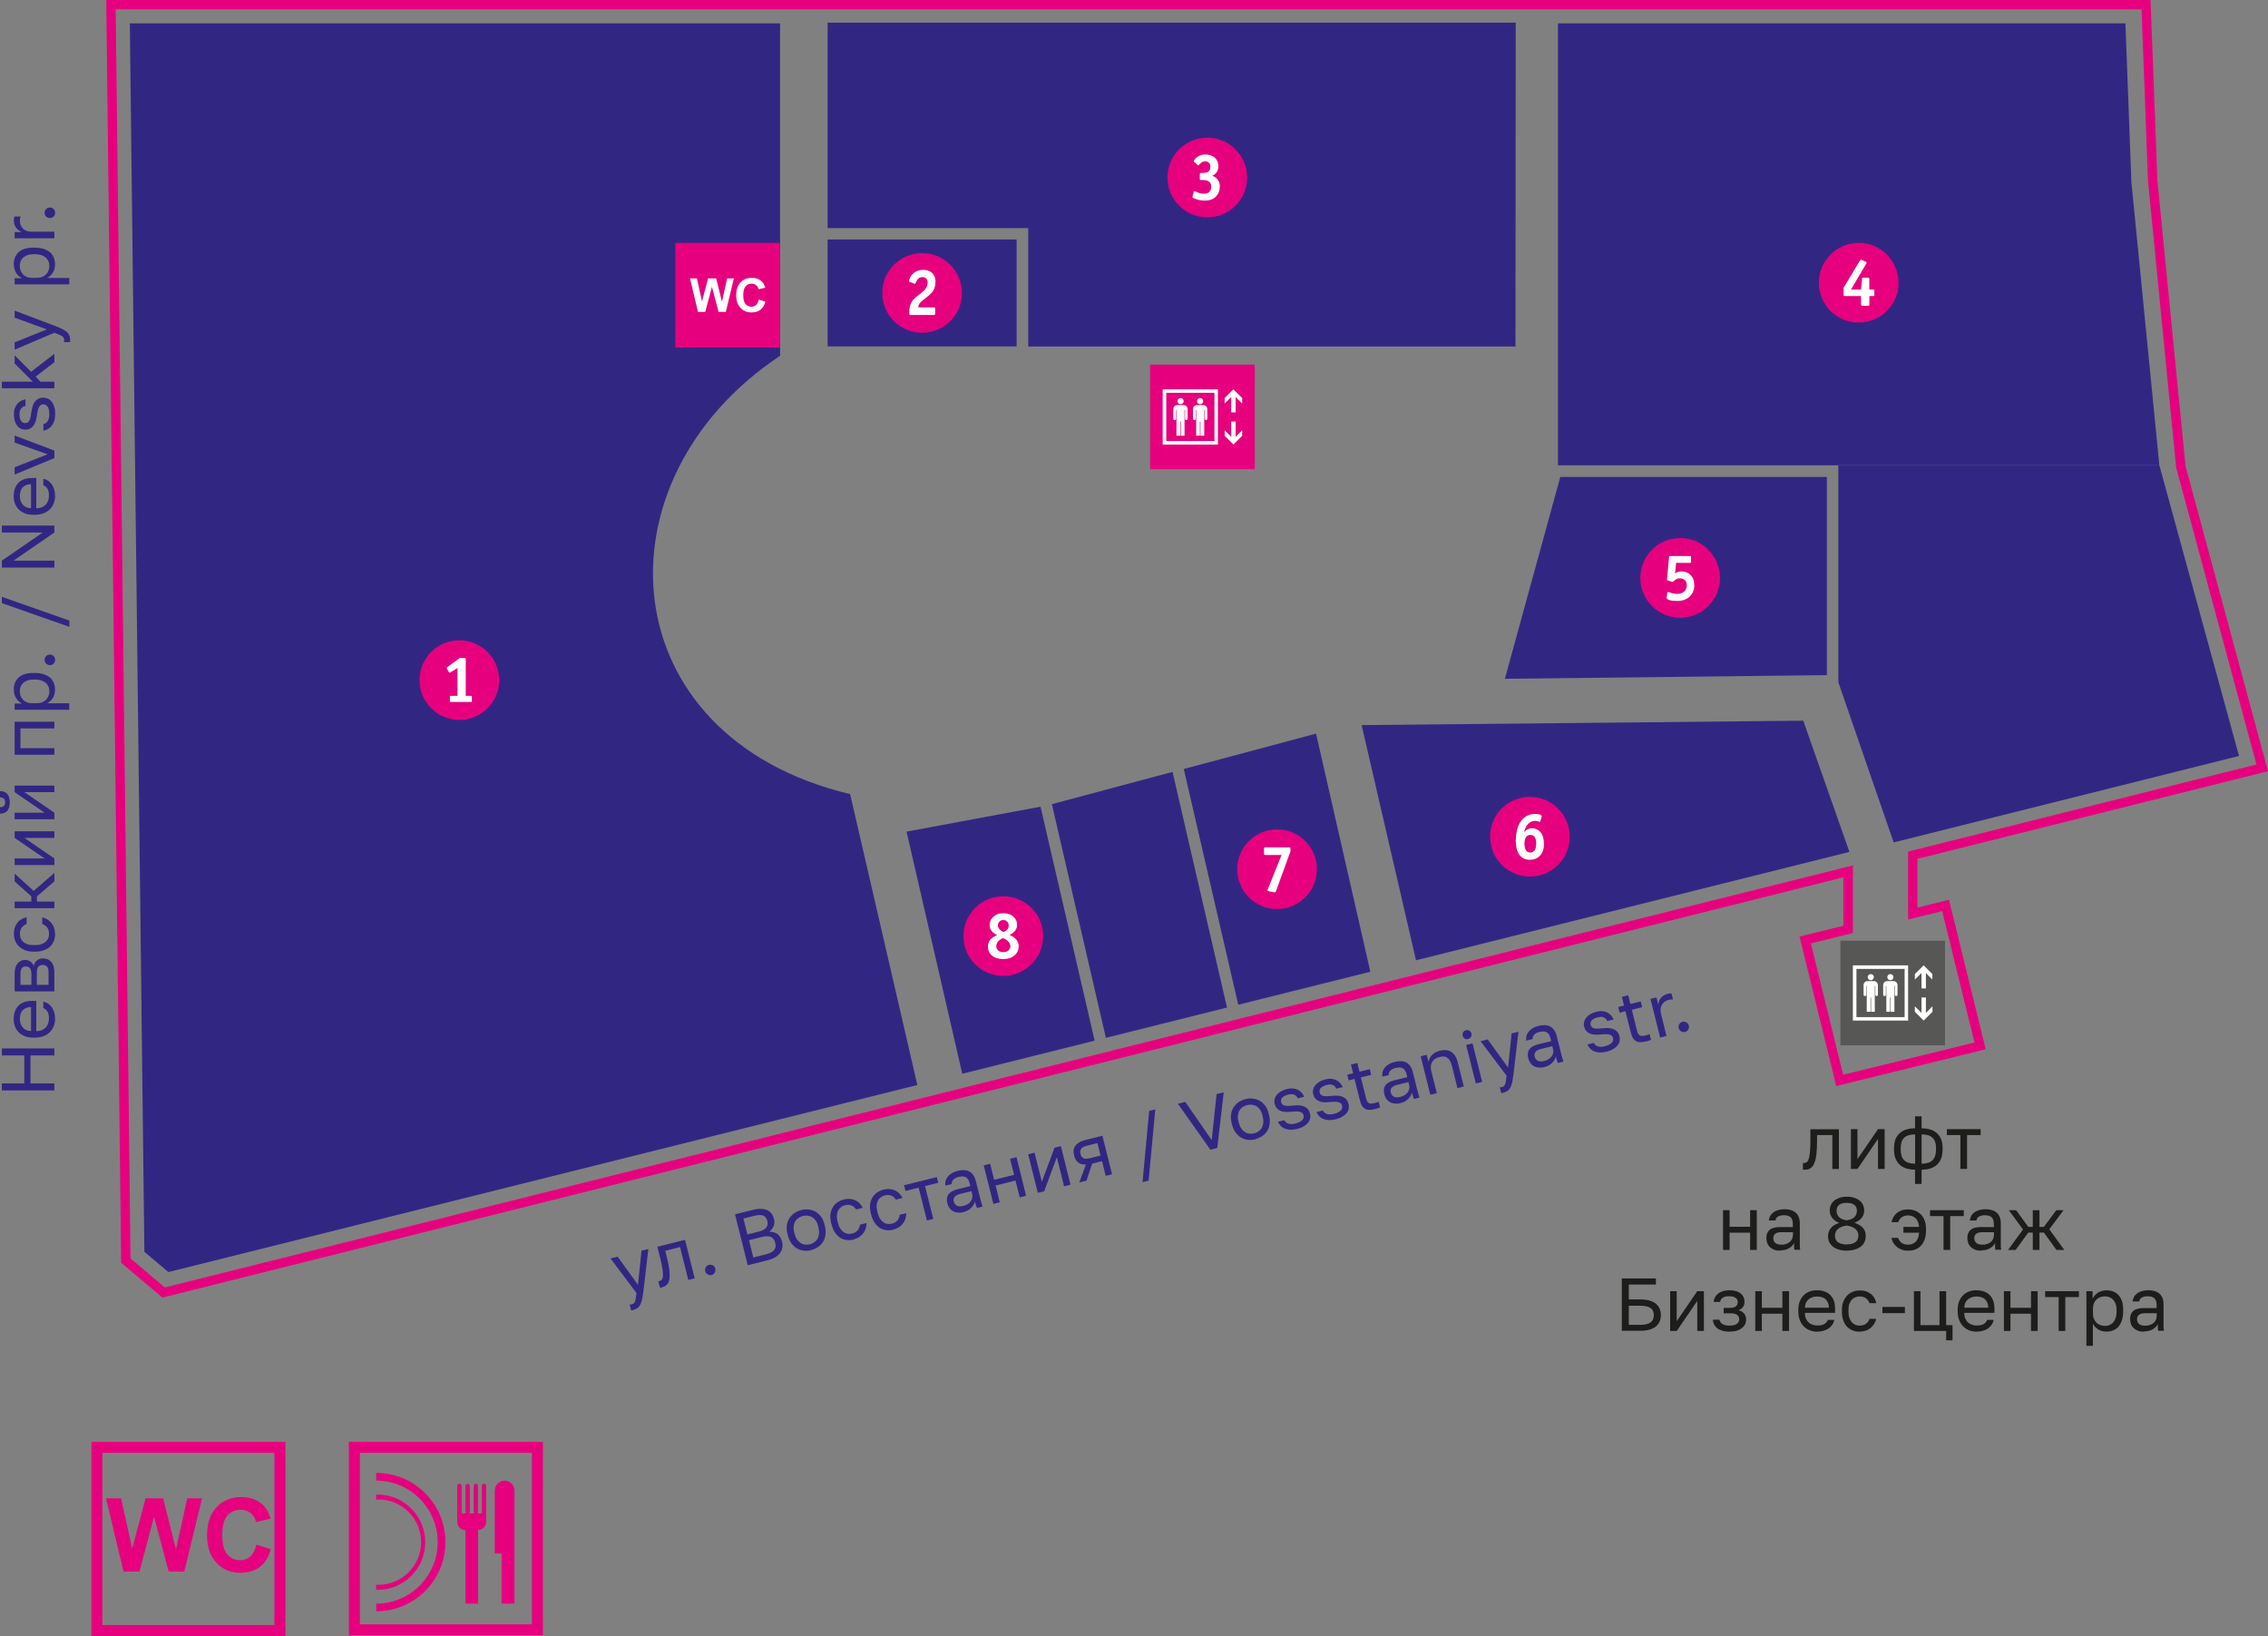 <?xml version="1.0" encoding="UTF-8"?>
<svg id="_Слой_1" data-name="Слой_1" xmlns="http://www.w3.org/2000/svg" version="1.1" viewBox="0 0 241.92 174.47">
  <rect x="0" y="0" width="241.92" height="174.47" fill="#808080" stroke="none"/>
  <!-- Generator: Adobe Illustrator 29.1.0, SVG Export Plug-In . SVG Version: 2.1.0 Build 142)  -->
  <defs>
    <style>
      .st0, .st1, .st2 {
        fill-rule: evenodd;
      }

      .st0, .st3 {
        fill: #fff;
      }

      .st1, .st4 {
        fill: #312783;
      }

      .st5 {
        fill: #1d1d1b;
      }

      .st6 {
        fill: #575756;
      }

      .st7, .st2 {
        fill: #e6007e;
      }
    </style>
  </defs>
  <path class="st2" d="M57.91,174.4h-20.7v-20.64h20.7v20.64ZM38.39,173.23h18.35v-18.29h-18.35v18.29Z"/>
  <path class="st2" d="M53.5,171.02v-5.35h-.73v-6.61c0-1.54,2.11-1.54,2.11,0v11.96h-1.38Z"/>
  <path class="st2" d="M49.65,171.02v-7.85c-.47,0-.88-.36-.88-.9v-3.78c0-.33.48-.34.48.01v2.9h.4v-2.92c0-.3.46-.32.46.01v2.91h.42v-2.92c0-.32.45-.33.45.01v2.91h.41v-2.92c0-.31.47-.33.47.01v3.84c0,.4-.37.84-.86.84v7.85h-1.34Z"/>
  <path class="st2" d="M40.13,157.08v.82c3.62,0,6.56,2.94,6.56,6.56s-2.94,6.56-6.56,6.56v.82c4.07,0,7.38-3.3,7.38-7.38s-3.3-7.38-7.38-7.38"/>
  <path class="st2" d="M40.37,159.91c2.51,0,4.55,2.04,4.55,4.55s-2.04,4.55-4.55,4.55c-.08,0-.17,0-.25,0v.54c.05,0,.11,0,.16,0,2.81,0,5.08-2.28,5.08-5.08s-2.28-5.08-5.08-5.08c-.05,0-.11,0-.16,0v.54c.08,0,.16,0,.25,0"/>
  <path class="st2" d="M27.35,164.73c-.13.57-.35.99-.65,1.26-.3.27-.66.4-1.08.4-.57,0-1.03-.21-1.38-.63-.36-.42-.53-1.12-.53-2.11,0-.93.18-1.6.54-2.02.36-.41.83-.62,1.41-.62.42,0,.77.12,1.07.35.29.23.49.56.58.96l1.56-.37c-.18-.63-.45-1.1-.8-1.44-.6-.57-1.37-.85-2.33-.85-1.09,0-1.97.36-2.65,1.08-.67.72-1,1.73-1,3.02,0,1.23.33,2.2,1,2.91.67.71,1.52,1.06,2.55,1.06.84,0,1.53-.21,2.07-.62.55-.41.94-1.05,1.17-1.9l-1.53-.48Z"/>
  <polygon class="st2" points="18.77 165.24 17.4 159.79 15.53 159.79 14.1 165.15 12.92 159.79 11.31 159.79 13.17 167.6 14.88 167.6 16.43 161.76 17.99 167.6 19.66 167.6 21.55 159.79 19.97 159.79 18.77 165.24"/>
  <path class="st2" d="M30.45,174.47H9.75v-20.71h20.7v20.71ZM10.92,173.3h18.35v-18.36H10.92v18.36Z"/>
  <polygon class="st1" points="166.18 2.49 226.71 2.49 227.35 19.43 230.33 49.62 166.18 49.62 166.18 2.49"/>
  <polygon class="st1" points="194.87 50.87 166.43 50.87 160.52 72.39 194.87 72 194.87 50.87"/>
  <polygon class="st1" points="230.33 49.62 196.09 49.62 196.09 72.76 201.99 89.84 238.83 80.62 230.33 49.62"/>
  <polygon class="st4" points="161.68 2.41 88.28 2.41 88.28 24.33 109.68 24.33 109.68 36.95 161.65 36.95 161.68 2.41"/>
  <rect class="st4" x="88.28" y="25.54" width="20.16" height="11.4"/>
  <polygon class="st1" points="145.24 77.33 192.35 76.86 197.27 90.85 151.04 102.41 145.24 77.33"/>
  <polygon class="st1" points="126.27 82.01 140.38 78.24 146.17 103.63 132.08 107.15 126.27 82.01"/>
  <polygon class="st1" points="112.2 85.76 125.07 82.32 130.88 107.45 117.96 110.68 112.2 85.76"/>
  <polygon class="st1" points="96.7 88.69 110.99 86.03 116.76 110.98 102.64 114.51 96.7 88.69"/>
  <path class="st1" d="M13.85,2.49h69.36v35.45c-20.01,13.31-18.16,40.63,7.47,46.75l7.17,31.02-79.89,19.95-2.56-2.16L13.85,2.49Z"/>
  <path class="st2" d="M197.64,93.31v6.2l-.38.09-4.1,1.01,3.44,14.01,14.01-3.44-3.44-14.01-3.02.74-.62.15v-7.24l.43-.11,36.73-9.18-8.55-31.6v-.03s-.02-.05-.02-.05l-3-30.55v-.03s-.69-18.27-.69-18.27H12.34l1.58,133.21,3.66,3.09,179.07-44.76,1-.25v1.02ZM11.84,0h217.55l.02.48.71,18.73,3,30.49,8.67,32.06.13.49-.49.12-36.9,9.22v5.2l2.88-.71.48-.12.12.48,3.68,14.98.12.48-.48.12-14.98,3.68-.48.12-.12-.48-3.68-14.98-.12-.48.48-.12,4.2-1.03v-5.17L17.57,138.32l-.25.06-.2-.17-4.03-3.4-.17-.14v-.23S11.34.51,11.34.51v-.51s.5,0,.5,0Z"/>
  <rect class="st7" x="122.68" y="38.88" width="11.16" height="11.16"/>
  <polygon class="st0" points="131.8 44.95 131.33 44.95 131.33 46.59 130.63 45.88 130.63 46.47 131.57 47.41 132.5 46.47 132.5 45.88 131.8 46.59 131.8 44.95"/>
  <polygon class="st0" points="131.56 41.52 130.63 42.45 130.63 43.04 131.33 42.34 131.33 43.98 131.8 43.98 131.8 42.34 132.5 43.04 132.5 42.45 131.56 41.52"/>
  <path class="st0" d="M128.36,43.2h-.69c-.23,0-.42.19-.42.43v1.02c0,.2.29.2.29,0v-.93h.05v2.75h.4v-1.52h.06v1.52h.4v-2.75h.05v.93c0,.2.28.2.28,0v-1.01c0-.22-.17-.44-.42-.44"/>
  <path class="st0" d="M128.01,43.11c.18,0,.33-.15.33-.33s-.15-.33-.33-.33-.33.15-.33.33.15.33.33.33"/>
  <path class="st0" d="M126.26,43.2h-.69c-.23,0-.42.19-.42.43v1.02c0,.2.29.2.29,0v-.93h.05v2.75h.4v-1.52h.06v1.52h.4v-2.75h.05v.93c0,.2.28.2.28,0v-1.01c0-.22-.17-.44-.42-.44"/>
  <path class="st0" d="M125.93,43.11c.18,0,.33-.15.33-.33s-.15-.33-.33-.33-.33.15-.33.33.15.33.33.33"/>
  <path class="st0" d="M124.02,47.41h5.89v-5.89h-5.89v5.89ZM124.4,41.89h5.14v5.14h-5.14v-5.14Z"/>
  <rect class="st6" x="196.31" y="100.32" width="11.16" height="11.16"/>
  <polygon class="st0" points="205.43 106.38 204.96 106.38 204.96 108.02 204.25 107.32 204.25 107.9 205.19 108.84 206.13 107.9 206.13 107.32 205.43 108.02 205.43 106.38"/>
  <polygon class="st0" points="205.19 102.95 204.25 103.88 204.25 104.47 204.96 103.77 204.96 105.41 205.43 105.41 205.43 103.77 206.12 104.47 206.12 103.88 205.19 102.95"/>
  <path class="st0" d="M201.98,104.63h-.69c-.23,0-.42.19-.42.43v1.02c0,.2.29.2.29,0v-.93h.05v2.75h.4v-1.52h.06v1.52h.4v-2.75h.05v.93c0,.2.28.2.28,0v-1.01c0-.22-.17-.44-.42-.44"/>
  <path class="st0" d="M201.64,104.54c.18,0,.33-.15.33-.33s-.15-.33-.33-.33-.33.15-.33.33.15.33.33.33"/>
  <path class="st0" d="M199.89,104.63h-.69c-.23,0-.42.19-.42.43v1.02c0,.2.29.2.29,0v-.93h.05v2.75h.4v-1.52h.06v1.52h.4v-2.75h.05v.93c0,.2.28.2.28,0v-1.01c0-.22-.17-.44-.42-.44"/>
  <path class="st0" d="M199.55,104.54c.18,0,.33-.15.33-.33s-.15-.33-.33-.33-.33.15-.33.33.15.33.33.33"/>
  <path class="st0" d="M197.64,108.84h5.89v-5.89h-5.89v5.89ZM198.02,103.33h5.14v5.14h-5.14v-5.14Z"/>
  <rect class="st7" x="72.04" y="25.9" width="11.16" height="11.16"/>
  <path class="st0" d="M80.94,31.95c-.06.26-.16.45-.3.58-.14.12-.3.18-.49.18-.26,0-.47-.1-.63-.29-.16-.19-.24-.51-.24-.96,0-.43.09-.73.25-.92.16-.19.38-.29.64-.29.19,0,.35.06.49.16.13.11.22.26.26.44l.71-.17c-.08-.29-.21-.5-.37-.66-.27-.26-.63-.39-1.06-.39-.5,0-.91.16-1.21.49-.31.33-.46.79-.46,1.38s.15,1.01.46,1.33c.3.33.69.49,1.17.49.38,0,.7-.09.95-.28.25-.19.43-.48.54-.87l-.7-.22Z"/>
  <polygon class="st0" points="77.01 32.18 76.39 29.69 75.53 29.69 74.88 32.14 74.34 29.69 73.6 29.69 74.45 33.26 75.23 33.26 75.94 30.59 76.65 33.26 77.42 33.26 78.28 29.69 77.56 29.69 77.01 32.18"/>
  <path class="st2" d="M140.47,92.7c0,2.35-1.9,4.25-4.25,4.25s-4.25-1.9-4.25-4.25,1.9-4.25,4.25-4.25,4.25,1.9,4.25,4.25"/>
  <path class="st2" d="M167.44,89.23c0,2.35-1.9,4.25-4.25,4.25s-4.25-1.9-4.25-4.25,1.9-4.25,4.25-4.25c2.35,0,4.25,1.9,4.25,4.25"/>
  <path class="st2" d="M183.47,61.63c0,2.35-1.9,4.25-4.25,4.25s-4.25-1.9-4.25-4.25,1.9-4.25,4.25-4.25,4.25,1.91,4.25,4.25"/>
  <path class="st2" d="M202.51,30.15c0,2.35-1.9,4.25-4.25,4.25s-4.25-1.9-4.25-4.25,1.9-4.25,4.25-4.25,4.25,1.9,4.25,4.25"/>
  <path class="st2" d="M133.03,18.93c0,2.35-1.9,4.25-4.25,4.25s-4.25-1.9-4.25-4.25,1.9-4.25,4.25-4.25,4.25,1.91,4.25,4.25"/>
  <path class="st2" d="M102.61,31.24c0,2.35-1.9,4.25-4.25,4.25s-4.25-1.9-4.25-4.25,1.91-4.25,4.25-4.25,4.25,1.9,4.25,4.25"/>
  <path class="st2" d="M53.25,72.53c0,2.35-1.9,4.25-4.25,4.25s-4.25-1.9-4.25-4.25,1.9-4.25,4.25-4.25,4.25,1.91,4.25,4.25"/>
  <path class="st2" d="M111.27,99.83c0,2.35-1.9,4.25-4.25,4.25s-4.25-1.9-4.25-4.25,1.9-4.25,4.25-4.25,4.25,1.9,4.25,4.25"/>
  <path class="st5" d="M192.55,124.74h-.06s-.04,0-.06,0c-.02,0-.04,0-.06,0-.02,0-.04,0-.06-.01v-.7s.03,0,.05,0h.07c.12,0,.23-.04.31-.11.09-.07.15-.21.21-.39.05-.19.09-.44.12-.76.03-.32.04-.73.04-1.22v-1.12h3.04v4.24h-.7v-3.62h-1.63v.66c0,.59-.03,1.08-.08,1.47-.05.39-.13.7-.24.93-.1.23-.24.4-.4.49-.16.1-.34.14-.55.14"/>
  <polygon class="st5" points="197.43 124.66 197.43 120.42 198.13 120.42 198.13 123.62 200.32 120.42 201.03 120.42 201.03 124.66 200.32 124.66 200.32 121.46 198.13 124.66 197.43 124.66"/>
  <path class="st5" d="M204.28,124.1v-3.12c-.53,0-.92.12-1.17.36-.25.24-.37.6-.37,1.09v.16c0,.52.12.9.37,1.14.25.25.63.37,1.17.37M204.97,124.1c.53,0,.92-.12,1.17-.37.25-.25.37-.63.37-1.14v-.16c0-.49-.12-.85-.37-1.09-.25-.24-.63-.36-1.17-.36v3.12ZM204.27,126.26v-1.52c-.37,0-.69-.05-.97-.14-.28-.1-.51-.23-.7-.42-.19-.18-.33-.41-.43-.68-.1-.27-.14-.57-.14-.92v-.16c0-.33.05-.62.14-.88.1-.26.24-.47.43-.66.19-.18.42-.32.7-.41.28-.09.6-.14.97-.14v-1.28h.7v1.28c.37,0,.69.05.97.14.28.09.51.23.7.41.19.18.33.4.43.66.1.26.14.55.14.88v.16c0,.34-.05.65-.14.92-.1.27-.24.49-.43.68-.19.18-.42.32-.7.42-.28.1-.6.14-.97.14v1.52h-.7Z"/>
  <polygon class="st5" points="209.11 124.66 209.11 121.05 207.67 121.05 207.67 120.42 211.27 120.42 211.27 121.05 209.82 121.05 209.82 124.66 209.11 124.66"/>
  <polygon class="st5" points="183.79 133.3 183.79 129.06 184.49 129.06 184.49 130.83 186.68 130.83 186.68 129.06 187.39 129.06 187.39 133.3 186.68 133.3 186.68 131.46 184.49 131.46 184.49 133.3 183.79 133.3"/>
  <path class="st5" d="M190.03,132.74c.17,0,.32-.02.47-.07.15-.05.28-.11.39-.2.11-.09.2-.2.26-.33.06-.13.1-.28.1-.44v-.29h-1.26c-.26,0-.47.05-.62.16-.15.1-.22.27-.22.49,0,.2.07.36.21.49.14.13.36.19.67.19M189.87,133.38c-.23,0-.43-.03-.62-.1-.18-.07-.33-.16-.46-.28-.12-.12-.22-.26-.28-.42-.06-.16-.1-.34-.1-.53,0-.21.03-.39.1-.54.06-.15.16-.28.28-.37.12-.1.27-.17.45-.21.18-.05.39-.07.62-.07h1.38v-.29c0-.18-.02-.33-.06-.46-.04-.12-.1-.22-.18-.3-.08-.07-.19-.13-.31-.16-.12-.03-.26-.05-.42-.05-.15,0-.28.02-.39.05-.11.03-.2.07-.27.12-.07.05-.13.11-.16.18-.04.07-.06.14-.07.21h-.7c.01-.17.06-.33.14-.48.08-.15.19-.27.34-.38.14-.11.31-.19.51-.25.2-.06.42-.09.66-.09s.48.03.68.08c.2.06.37.15.52.27.14.12.25.28.33.47.08.19.12.42.12.7v1.72c0,.22,0,.42,0,.59,0,.17.01.33.04.49h-.62c-.02-.12-.03-.24-.03-.35,0-.11,0-.23,0-.37-.05.11-.13.22-.22.31-.09.1-.2.18-.32.25-.12.07-.26.13-.42.17-.15.04-.32.06-.5.06Z"/>
  <path class="st5" d="M196.99,130.14c.16-.02.31-.06.44-.11.13-.05.25-.12.34-.2.1-.08.17-.18.22-.3.05-.11.08-.25.08-.4,0-.27-.09-.48-.27-.63-.18-.15-.45-.22-.82-.22s-.65.07-.82.22c-.18.15-.26.36-.26.63,0,.15.03.28.08.4.05.11.13.21.22.3.1.08.21.15.34.2.13.05.28.09.44.11M196.99,132.71c.23,0,.43-.03.59-.08.16-.05.29-.12.38-.2.1-.08.17-.18.21-.3.04-.11.06-.24.06-.36,0-.15-.03-.29-.09-.41-.06-.12-.15-.23-.26-.32-.11-.09-.24-.17-.4-.22-.15-.06-.32-.1-.5-.12-.18.02-.35.06-.5.12-.15.06-.28.13-.4.22-.11.09-.2.2-.26.32-.06.12-.09.26-.09.42,0,.13.02.25.06.36.04.11.11.21.21.3.1.08.23.15.39.2.16.05.35.08.58.08ZM196.99,133.38c-.33,0-.62-.04-.87-.12-.25-.08-.46-.19-.63-.33s-.29-.3-.38-.49c-.08-.19-.12-.4-.12-.62,0-.16.03-.31.08-.46.05-.15.13-.28.23-.4.1-.12.23-.23.38-.32.15-.09.32-.17.52-.22-.14-.05-.28-.11-.4-.2-.13-.08-.24-.18-.33-.29-.1-.11-.17-.24-.22-.38-.05-.14-.08-.29-.08-.45,0-.21.04-.4.12-.58.08-.18.2-.34.35-.47.15-.13.35-.23.58-.31.23-.08.49-.12.79-.12s.56.04.79.12c.23.08.42.18.58.31.15.13.27.29.35.47.08.18.12.38.12.58,0,.16-.03.31-.08.44-.05.14-.13.26-.22.37-.09.11-.2.21-.33.29-.13.08-.26.15-.41.21.4.13.7.31.9.53.2.22.3.51.3.87,0,.22-.04.43-.12.62-.08.19-.21.35-.38.49-.17.14-.38.25-.63.33-.25.08-.54.12-.87.12Z"/>
  <path class="st5" d="M203.51,133.38c-.22,0-.43-.03-.62-.1-.19-.06-.36-.15-.52-.27-.15-.12-.28-.26-.39-.43-.11-.17-.18-.36-.23-.56h.72c.07.22.2.4.38.53.18.13.4.19.66.19.15,0,.3-.02.44-.07.14-.05.26-.12.37-.22.11-.1.19-.23.26-.4.07-.17.11-.36.12-.59h-1.67v-.62h1.67c-.02-.21-.06-.4-.12-.55-.07-.15-.15-.28-.26-.38-.1-.1-.23-.17-.36-.22-.14-.05-.29-.07-.45-.07-.15,0-.28.02-.39.06-.11.04-.21.09-.29.15-.08.06-.15.14-.21.23-.06.09-.11.18-.14.28h-.72c.04-.19.1-.37.2-.54.1-.17.22-.31.36-.43.15-.12.32-.22.52-.29.2-.07.43-.1.67-.1.27,0,.52.04.76.13.23.09.43.22.61.39.17.17.31.39.41.65.1.26.15.56.15.91v.16c0,.36-.05.68-.14.95-.1.27-.23.5-.4.68-.17.18-.37.31-.6.4-.23.09-.49.13-.78.13"/>
  <polygon class="st5" points="207.31 133.3 207.31 129.69 205.87 129.69 205.87 129.06 209.47 129.06 209.47 129.69 208.02 129.69 208.02 133.3 207.31 133.3"/>
  <path class="st5" d="M211.47,132.74c.17,0,.32-.02.47-.07.15-.05.28-.11.39-.2.11-.09.2-.2.26-.33.06-.13.1-.28.1-.44v-.29h-1.26c-.26,0-.47.05-.62.16-.15.1-.22.27-.22.49,0,.2.07.36.21.49.14.13.36.19.67.19M211.31,133.38c-.23,0-.43-.03-.62-.1-.18-.07-.33-.16-.46-.28-.12-.12-.22-.26-.28-.42-.06-.16-.1-.34-.1-.53,0-.21.03-.39.1-.54.06-.15.16-.28.28-.37.12-.1.27-.17.45-.21.18-.05.39-.07.62-.07h1.38v-.29c0-.18-.02-.33-.06-.46-.04-.12-.1-.22-.18-.3-.08-.07-.19-.13-.31-.16-.12-.03-.26-.05-.42-.05-.15,0-.28.02-.39.05-.11.03-.2.07-.27.12-.07.05-.13.11-.16.18-.04.07-.06.14-.07.21h-.7c.01-.17.06-.33.14-.48.08-.15.19-.27.34-.38.14-.11.31-.19.51-.25.2-.06.42-.09.66-.09s.48.03.68.08c.2.06.37.15.52.27.14.12.25.28.33.47.08.19.12.42.12.7v1.72c0,.22,0,.42,0,.59,0,.17.01.33.04.49h-.62c-.02-.12-.03-.24-.03-.35,0-.11,0-.23,0-.37-.05.11-.13.22-.22.31-.09.1-.2.18-.32.25-.12.07-.26.13-.42.17-.15.04-.32.06-.5.06Z"/>
  <polygon class="st5" points="214.19 133.3 215.79 131.12 214.27 129.06 215.05 129.06 216.35 130.84 216.83 130.84 216.83 129.06 217.54 129.06 217.54 130.84 218.02 130.84 219.34 129.06 220.11 129.06 218.59 131.1 220.19 133.3 219.35 133.3 218.02 131.45 217.54 131.45 217.54 133.3 216.83 133.3 216.83 131.45 216.35 131.45 215 133.3 214.19 133.3"/>
  <path class="st5" d="M173.74,141.29h1.21c.27,0,.49-.02.68-.07.18-.05.33-.11.45-.2.11-.09.2-.2.25-.32.05-.13.08-.27.08-.43s-.03-.3-.08-.43c-.05-.13-.13-.24-.25-.32-.11-.09-.26-.15-.45-.2-.18-.05-.41-.07-.68-.07h-1.21v2.05ZM172.99,141.94v-5.6h3.64v.65h-2.89v1.59h1.25c.37,0,.69.04.96.12.27.08.5.19.68.34.18.15.31.33.4.53.09.21.13.43.13.68s-.04.48-.13.68c-.09.21-.22.38-.4.53-.18.15-.4.26-.68.34-.27.08-.59.12-.96.12h-2Z"/>
  <polygon class="st5" points="178.15 141.94 178.15 137.7 178.85 137.7 178.85 140.9 181.04 137.7 181.75 137.7 181.75 141.94 181.04 141.94 181.04 138.74 178.85 141.94 178.15 141.94"/>
  <path class="st5" d="M184.47,142.02c-.27,0-.51-.03-.72-.09-.21-.06-.39-.14-.54-.25-.15-.11-.27-.24-.35-.4-.09-.16-.14-.34-.15-.54h.7c.02.1.05.19.11.27.06.08.13.15.22.2.09.06.2.1.32.12.12.03.26.04.41.04.37,0,.64-.06.8-.19.17-.13.25-.28.25-.45,0-.21-.07-.37-.21-.49-.14-.12-.38-.18-.72-.18h-.73v-.58h.68c.29,0,.5-.06.63-.17.13-.11.19-.27.19-.47,0-.16-.07-.3-.22-.42-.15-.12-.37-.18-.68-.18-.33,0-.56.05-.71.16-.15.1-.24.25-.27.44h-.7c.02-.18.07-.34.15-.49.08-.15.2-.28.34-.4.14-.11.32-.2.52-.26.2-.06.43-.09.68-.09.27,0,.51.03.71.09.2.06.37.15.5.26.13.11.23.24.3.39.06.15.1.31.1.5,0,.2-.05.38-.15.53-.1.15-.26.27-.49.36.15.04.27.09.38.16.1.07.18.14.25.23.06.09.11.18.14.28.03.1.04.21.04.33,0,.18-.04.34-.11.5-.07.15-.19.29-.33.4-.15.11-.33.21-.55.28-.22.07-.48.1-.76.1"/>
  <polygon class="st5" points="187.23 141.94 187.23 137.7 187.93 137.7 187.93 139.47 190.12 139.47 190.12 137.7 190.83 137.7 190.83 141.94 190.12 141.94 190.12 140.1 187.93 140.1 187.93 141.94 187.23 141.94"/>
  <path class="st5" d="M192.53,139.46h2.55c0-.22-.04-.4-.11-.56-.07-.15-.16-.27-.27-.37-.11-.09-.24-.16-.4-.2-.15-.04-.31-.06-.48-.06s-.33.02-.48.07c-.15.05-.29.12-.41.22-.12.1-.22.22-.29.37-.07.15-.11.33-.11.54M193.87,142.02c-.27,0-.53-.04-.78-.13-.25-.09-.46-.22-.65-.4-.19-.18-.34-.4-.45-.68-.11-.27-.17-.59-.17-.96v-.16c0-.35.05-.66.16-.92.11-.26.25-.47.43-.65.18-.17.39-.3.62-.39.24-.09.49-.13.75-.13.62,0,1.11.17,1.45.51.34.34.51.82.51,1.45v.45h-3.22c0,.25.04.45.12.63.08.17.18.31.31.42.13.11.27.18.43.23.16.05.32.07.48.07.32,0,.57-.05.74-.16.17-.11.3-.25.37-.44h.69c-.04.2-.12.38-.23.54-.11.15-.24.28-.4.39-.16.1-.34.18-.54.24-.2.05-.41.08-.64.08Z"/>
  <path class="st5" d="M198.39,142.02c-.27,0-.53-.04-.76-.13-.23-.09-.44-.22-.61-.4-.17-.18-.31-.4-.4-.68-.1-.27-.15-.59-.15-.95v-.16c0-.35.05-.65.16-.91.11-.26.25-.47.42-.65.18-.17.38-.3.61-.39.23-.09.47-.13.72-.13s.48.03.68.1c.2.07.37.17.52.29.15.12.27.27.36.43.09.17.16.34.2.54h-.72c-.04-.1-.09-.2-.15-.28-.06-.09-.13-.16-.21-.23-.08-.06-.18-.11-.29-.15-.11-.04-.24-.06-.4-.06s-.3.03-.45.08c-.14.06-.27.14-.38.26-.11.11-.2.26-.27.44-.07.18-.1.4-.1.66v.16c0,.27.03.51.1.7.07.19.16.35.27.47.11.12.24.21.38.26.14.06.29.08.45.08.26,0,.48-.06.66-.19.18-.13.31-.3.38-.53h.72c-.05.21-.13.4-.23.56-.11.17-.24.31-.39.43-.15.12-.32.21-.52.27-.19.06-.4.1-.62.1"/>
  <rect class="st5" x="200.79" y="139.38" width="2.4" height=".66"/>
  <polygon class="st5" points="204.15 141.94 204.15 137.7 204.85 137.7 204.85 141.32 206.88 141.32 206.88 137.7 207.59 137.7 207.59 141.32 208.27 141.32 208.27 142.94 207.59 142.94 207.59 141.94 204.15 141.94"/>
  <path class="st5" d="M209.53,139.46h2.55c0-.22-.04-.4-.11-.56-.07-.15-.16-.27-.27-.37-.11-.09-.24-.16-.4-.2-.15-.04-.31-.06-.48-.06s-.33.02-.48.07c-.15.05-.29.12-.41.22-.12.1-.22.22-.29.37-.07.15-.11.33-.11.54M210.87,142.02c-.27,0-.53-.04-.78-.13-.25-.09-.46-.22-.65-.4-.19-.18-.34-.4-.45-.68-.11-.27-.17-.59-.17-.96v-.16c0-.35.05-.66.16-.92.11-.26.25-.47.43-.65.18-.17.39-.3.62-.39.24-.09.49-.13.75-.13.62,0,1.11.17,1.45.51.34.34.51.82.51,1.45v.45h-3.22c0,.25.04.45.12.63.08.17.18.31.31.42.13.11.27.18.43.23.16.05.32.07.48.07.32,0,.57-.05.74-.16.17-.11.3-.25.37-.44h.69c-.04.2-.12.38-.23.54-.11.15-.24.28-.4.39-.16.1-.34.18-.54.24-.2.05-.41.08-.64.08Z"/>
  <polygon class="st5" points="213.75 141.94 213.75 137.7 214.45 137.7 214.45 139.47 216.64 139.47 216.64 137.7 217.35 137.7 217.35 141.94 216.64 141.94 216.64 140.1 214.45 140.1 214.45 141.94 213.75 141.94"/>
  <polygon class="st5" points="219.59 141.94 219.59 138.33 218.15 138.33 218.15 137.7 221.75 137.7 221.75 138.33 220.3 138.33 220.3 141.94 219.59 141.94"/>
  <path class="st5" d="M224.55,141.4c.17,0,.33-.03.48-.1.15-.07.28-.16.39-.29.11-.13.19-.29.26-.48.06-.19.09-.41.09-.66v-.16c0-.23-.03-.44-.09-.62-.06-.18-.15-.33-.26-.46-.11-.13-.24-.22-.39-.28-.15-.06-.31-.1-.48-.1-.19,0-.37.03-.53.09-.16.06-.3.15-.41.26-.11.11-.2.24-.26.39-.06.15-.1.31-.1.48v.64c0,.19.03.37.1.53.06.16.15.3.26.41.11.11.25.2.41.26.16.06.34.1.53.1M222.55,143.54v-5.84h.66v.8c.07-.14.16-.27.26-.38.1-.11.22-.2.34-.28.13-.07.27-.13.42-.17.15-.04.31-.06.48-.06.27,0,.51.04.72.13.22.09.4.22.56.39.15.17.27.39.36.65.08.26.12.56.12.91v.16c0,.36-.04.67-.13.94-.09.27-.21.5-.36.68-.15.18-.34.31-.56.4-.22.09-.45.14-.72.14-.36,0-.67-.08-.91-.24-.24-.16-.43-.36-.55-.6v2.36h-.7Z"/>
  <path class="st5" d="M228.83,141.38c.17,0,.32-.02.47-.07.15-.05.28-.11.39-.2.11-.09.2-.2.26-.33.06-.13.1-.28.1-.44v-.29h-1.26c-.26,0-.47.05-.62.16-.15.1-.22.27-.22.49,0,.2.07.36.21.49.14.13.36.19.67.19M228.67,142.02c-.23,0-.43-.03-.62-.1-.18-.07-.33-.16-.46-.28-.12-.12-.22-.26-.28-.42-.06-.16-.1-.34-.1-.53,0-.21.03-.39.1-.54.06-.15.16-.28.28-.37.12-.1.27-.17.45-.21.18-.05.39-.07.62-.07h1.38v-.29c0-.18-.02-.33-.06-.46-.04-.12-.1-.22-.18-.3-.08-.07-.19-.13-.31-.16-.12-.03-.26-.05-.42-.05-.15,0-.28.02-.39.05-.11.03-.2.07-.27.12-.07.05-.13.11-.16.18-.04.07-.06.14-.07.21h-.7c.01-.17.06-.33.14-.48.08-.15.19-.27.34-.38.14-.11.31-.19.51-.25.2-.06.42-.09.66-.09s.48.03.68.08c.2.06.37.15.52.27.14.12.25.28.33.47.08.19.12.42.12.7v1.72c0,.22,0,.42,0,.59,0,.17.01.33.04.49h-.62c-.02-.12-.03-.24-.03-.35,0-.11,0-.23,0-.37-.05.11-.13.22-.22.31-.09.1-.2.18-.32.25-.12.07-.26.13-.42.17-.15.04-.32.06-.5.06Z"/>
  <path class="st3" d="M50.34,74.77s0,.07-.02.08c-.01,0-.04.01-.08.01h-2.15c-.07,0-.1-.03-.1-.1v-.45c0-.07.03-.1.1-.1h.71v-2.97l-.76.47s-.07.03-.08.03c-.03,0-.07-.03-.1-.09l-.18-.32s-.03-.06-.03-.09.03-.07.08-.11l1.32-.96h.49c.09,0,.14.04.14.13v3.91h.55c.07,0,.1.03.1.1v.45Z"/>
  <path class="st3" d="M99.78,30.1c0,.4-.11.74-.32,1.02-.13.17-.36.39-.71.66l-.3.23c-.17.13-.29.25-.36.36-.09.13-.13.26-.13.41h1.65c.06,0,.09,0,.11.03.02.02.03.06.03.12v.51c0,.1-.05.15-.14.15h-2.53c-.06,0-.09-.04-.09-.12,0-.2,0-.38.02-.54.02-.16.06-.33.13-.52.07-.19.2-.37.39-.56.11-.11.28-.26.53-.45.32-.24.52-.42.62-.55.18-.21.27-.45.27-.72,0-.19-.05-.34-.16-.43-.11-.1-.24-.15-.41-.15-.19,0-.34.06-.45.18-.07.07-.14.18-.21.34-.02.05-.04.09-.06.13-.02.04-.05.06-.09.06-.03,0-.06-.02-.08-.02l-.45-.17s-.05-.02-.06-.05c0-.02-.02-.04-.02-.06,0-.06.02-.14.06-.23.04-.09.07-.17.1-.22.12-.2.27-.35.46-.48.25-.17.55-.25.88-.25.42,0,.75.11.98.34.23.23.35.55.35.97"/>
  <path class="st3" d="M130.11,19.9c0,.43-.14.79-.42,1.07-.28.28-.67.42-1.17.42-.2,0-.4-.02-.6-.06-.2-.04-.38-.1-.55-.17-.09-.04-.14-.07-.16-.1-.02-.03-.02-.07-.01-.1l.13-.51s.04-.07.08-.07c.02,0,.07.02.14.05.07.03.13.06.19.09.23.1.45.14.68.14.25,0,.45-.07.58-.2.13-.13.2-.32.2-.55,0-.29-.11-.49-.34-.61-.13-.07-.31-.1-.52-.1h-.22s-.08,0-.1-.02c-.02-.02-.04-.05-.04-.12v-.47c0-.06.01-.09.04-.12.03-.02.06-.03.1-.03h.23c.28,0,.48-.07.6-.2.11-.11.16-.27.16-.46s-.05-.33-.16-.43c-.11-.1-.24-.15-.4-.15-.14,0-.27.04-.39.13-.06.04-.12.09-.2.17-.02.03-.05.06-.08.09-.03.03-.05.05-.07.05-.03-.02-.05-.03-.06-.04l-.38-.34s-.03-.06-.03-.07c0-.02,0-.04.02-.08.02-.03.04-.06.06-.09.11-.16.27-.29.47-.39.2-.1.44-.15.7-.15.41,0,.74.11.99.34.25.23.38.53.38.91,0,.26-.07.48-.2.66-.11.16-.27.28-.46.36.27.08.47.22.61.44.14.21.21.45.21.71"/>
  <path class="st3" d="M199.94,31.43c0,.06,0,.1-.03.12-.02.02-.06.02-.12.02h-.39v.9c0,.05,0,.09-.02.11-.01.02-.05.03-.12.03h-.61c-.09,0-.14-.04-.14-.12v-.92h-1.71c-.06,0-.1,0-.12-.02-.02-.01-.03-.05-.03-.12v-.74l1.74-2.9c.04-.06.07-.09.09-.09h.03s.04.02.06.02l.23.1.2.08c.07.02.1.06.1.1,0,0,0,.02,0,.04,0,.01-.01.03-.02.05l-1.64,2.79h1.07l.11-1.13s0-.08.01-.1c0-.03.05-.04.13-.04h.49s.08,0,.1.03c.02.02.04.06.04.12v1.12h.39c.07,0,.12,0,.13.02.01.02.02.06.02.14v.39Z"/>
  <path class="st3" d="M180.73,62.38c0,.48-.15.88-.45,1.19-.33.34-.79.52-1.37.52-.36,0-.65-.03-.86-.1-.21-.07-.31-.17-.28-.29l.09-.51s.01-.03.02-.04c0-.01.02-.02.05-.02.03,0,.1.02.21.06.11.04.19.06.24.08.18.05.34.07.5.07.3,0,.55-.08.75-.24.2-.16.29-.39.29-.69,0-.22-.06-.39-.17-.52-.13-.14-.32-.21-.57-.21-.17,0-.31.04-.41.11-.11.09-.21.17-.32.25h-.11l-.42-.13s-.07-.02-.09-.03c-.02-.01-.03-.03-.02-.06l.22-2.38c0-.07.01-.1.03-.12.01-.01.04-.02.09-.02h2.08c.06,0,.1,0,.12.02.02.01.03.05.03.12v.45c0,.07,0,.11-.03.12-.02.02-.06.02-.12.02h-1.44l-.12,1.12.03-.02c.09-.06.18-.1.25-.12.13-.05.28-.07.43-.07.37,0,.68.12.93.36.27.26.41.62.41,1.09"/>
  <path class="st3" d="M163.86,89.97c0-.35-.07-.61-.21-.76-.11-.12-.24-.17-.41-.17s-.3.05-.41.16c-.15.16-.22.42-.22.77s.07.64.22.79c.1.11.24.16.4.16s.3-.06.41-.17c.15-.16.22-.42.22-.78M164.7,89.93c0,.6-.16,1.05-.47,1.36-.27.26-.61.4-1.04.4-.27,0-.5-.05-.69-.15-.19-.1-.35-.25-.48-.45-.13-.2-.22-.45-.28-.75-.04-.21-.06-.44-.06-.69,0-.35.04-.69.11-1.03.07-.34.19-.64.34-.89.21-.35.48-.6.8-.75.26-.12.54-.18.85-.18.11,0,.22.01.33.03.11.02.2.06.28.11.06.04.07.09.06.15l-.15.49s-.04.07-.08.07c-.07-.02-.12-.04-.17-.06-.05-.02-.1-.03-.14-.04-.04,0-.09-.01-.15-.01-.23,0-.43.07-.62.2-.26.19-.44.49-.55.91v.08s0,.01,0,.01c.1-.13.21-.23.35-.3.14-.07.29-.11.46-.11.36,0,.66.13.89.38.26.29.39.7.39,1.24Z"/>
  <path class="st3" d="M137.66,90.77l-1.56,4.28s-.02.04-.02.06c-.02.03-.05.05-.1.05-.02,0-.04,0-.06,0l-.58-.11c-.1-.02-.15-.05-.15-.1,0,0,0-.04.03-.08l1.48-3.69h-1.72c-.07,0-.11-.01-.13-.03-.01-.02-.02-.06-.02-.12v-.52c0-.06,0-.1.03-.12.02-.02.06-.02.12-.02h2.53c.05,0,.09,0,.11.02.02.01.03.05.03.12v.27Z"/>
  <path class="st3" d="M107.77,100.91c0-.16-.06-.31-.17-.45-.14-.16-.31-.29-.52-.38l-.1-.04-.06.03c-.14.06-.27.15-.39.26-.17.17-.26.36-.26.56,0,.19.07.35.2.47.13.12.32.18.55.18s.42-.06.56-.19c.13-.13.2-.28.2-.45M107.59,98.7c0-.17-.05-.31-.16-.42-.11-.11-.24-.16-.42-.16s-.32.06-.42.18c-.1.12-.15.25-.15.4,0,.12.05.25.15.37.1.13.22.22.38.29l.08.03.08-.03c.12-.05.21-.12.29-.2.12-.13.17-.28.17-.45ZM108.66,100.93c0,.37-.14.69-.43.94-.31.28-.71.41-1.22.41s-.91-.12-1.2-.37c-.29-.25-.43-.57-.43-.96,0-.18.04-.36.12-.53.08-.17.21-.32.4-.45.03-.02.09-.06.16-.1.1-.06.2-.11.31-.15-.08-.04-.14-.07-.18-.09-.07-.05-.15-.1-.22-.15-.12-.09-.21-.2-.27-.31-.09-.16-.14-.33-.14-.52,0-.33.12-.61.36-.85.28-.27.64-.41,1.11-.41s.81.13,1.08.38c.25.23.38.51.38.84,0,.14-.02.26-.07.39-.07.18-.18.33-.34.46-.1.08-.23.17-.39.25.25.1.45.23.62.39.24.24.36.52.36.85Z"/>
  <polygon class="st4" points="5.8 116.29 .2 116.29 .2 115.54 2.59 115.54 2.59 112.56 .2 112.56 .2 111.81 5.8 111.81 5.8 112.56 3.25 112.56 3.25 115.54 5.8 115.54 5.8 116.29"/>
  <path class="st4" d="M3.31,109.95v-2.55c-.22,0-.4.04-.56.11-.15.07-.27.16-.37.27-.09.11-.16.24-.2.4-.04.15-.06.31-.06.48s.02.33.07.48c.05.15.12.29.22.41.1.12.22.22.37.29.15.07.33.11.54.11M5.88,108.61c0,.27-.04.53-.13.78-.09.25-.22.46-.4.65-.18.19-.4.34-.68.45-.27.11-.59.17-.96.17h-.16c-.35,0-.66-.05-.92-.16-.26-.11-.47-.25-.65-.43-.17-.18-.3-.39-.39-.62-.09-.24-.13-.49-.13-.75,0-.62.17-1.11.51-1.45.34-.34.82-.51,1.45-.51h.45v3.22c.25,0,.45-.04.63-.12.17-.08.31-.18.42-.31.11-.13.18-.27.23-.43.05-.16.07-.32.07-.48,0-.32-.05-.57-.16-.74-.11-.17-.25-.3-.44-.37v-.69c.2.04.38.12.54.23.15.11.28.24.39.4.1.16.18.34.24.54.05.2.08.41.08.64Z"/>
  <path class="st4" d="M3.35,105.03v-1.14c0-.15-.01-.28-.04-.39-.03-.1-.07-.19-.12-.25-.05-.06-.12-.11-.19-.14-.07-.03-.16-.04-.25-.04-.09,0-.17.01-.24.04-.07.03-.13.07-.18.14-.05.06-.09.15-.11.25-.03.1-.04.23-.04.39v1.14h1.17ZM5.18,105.03v-1.3c0-.3-.05-.52-.16-.64-.11-.12-.26-.18-.46-.18s-.36.06-.47.18c-.11.12-.16.33-.16.64v1.3h1.25ZM5.8,105.73H1.56v-1.84c0-.26.03-.49.08-.68.06-.19.14-.35.24-.47.1-.12.23-.21.37-.28.14-.06.3-.09.47-.09.1,0,.19.02.28.05.09.03.17.08.25.13.08.06.15.12.21.2.06.08.11.16.14.26.06-.26.19-.46.36-.6.18-.14.39-.2.63-.2.37,0,.66.12.88.37.22.25.33.63.33,1.15v2Z"/>
  <path class="st4" d="M5.88,99.57c0,.27-.04.53-.13.76-.09.23-.22.44-.4.61-.18.17-.4.31-.68.4-.27.1-.59.15-.95.15h-.16c-.35,0-.65-.05-.91-.16-.26-.11-.47-.25-.65-.42-.17-.18-.3-.38-.39-.61-.09-.23-.13-.47-.13-.72s.03-.48.1-.68c.07-.2.17-.37.29-.52.12-.15.27-.27.43-.36.17-.09.34-.16.54-.2v.72c-.1.04-.2.09-.28.15-.09.06-.16.13-.23.21-.06.08-.11.18-.15.29-.04.11-.06.24-.06.4s.03.3.08.45c.06.14.14.27.26.38.11.11.26.2.44.27.18.07.4.1.66.1h.16c.27,0,.51-.03.7-.1.19-.07.35-.16.47-.27.12-.11.21-.24.26-.38.06-.14.08-.29.08-.45,0-.26-.06-.48-.19-.66-.13-.18-.3-.31-.53-.38v-.72c.21.05.4.13.56.23.17.11.31.24.43.39.12.15.21.32.27.52.06.19.1.4.1.62"/>
  <polygon class="st4" points="5.8 96.85 1.56 96.85 1.56 96.15 3.34 96.15 3.34 95.59 1.56 94 1.56 93.17 3.59 95.01 5.8 93.09 5.8 93.99 3.94 95.59 3.94 96.15 5.8 96.15 5.8 96.85"/>
  <polygon class="st4" points="5.8 92.25 1.56 92.25 1.56 91.55 4.76 91.55 1.56 89.36 1.56 88.65 5.8 88.65 5.8 89.36 2.6 89.36 5.8 91.55 5.8 92.25"/>
  <path class="st4" d="M1.04,85.57c0,.21-.02.39-.07.54-.05.15-.11.28-.2.37-.09.1-.2.17-.33.22-.13.05-.28.07-.44.07v-.69c.18,0,.32-.04.41-.13.09-.09.14-.21.14-.38s-.05-.31-.14-.4c-.09-.09-.23-.13-.41-.13v-.67c.17,0,.31.02.44.07.13.05.24.12.33.22.09.1.15.22.2.37.05.15.07.33.07.54M5.8,87.37H1.56v-.7h3.2l-3.2-2.19v-.7h4.24v.7h-3.2l3.2,2.19v.7Z"/>
  <polygon class="st4" points="5.8 80.49 1.56 80.49 1.56 76.97 5.8 76.97 5.8 77.68 2.18 77.68 2.18 79.79 5.8 79.79 5.8 80.49"/>
  <path class="st4" d="M5.26,73.69c0-.17-.03-.33-.1-.48-.07-.15-.16-.28-.29-.39-.13-.11-.29-.19-.48-.26-.19-.06-.41-.09-.66-.09h-.16c-.23,0-.44.03-.62.09-.18.06-.33.15-.46.26-.13.11-.22.24-.28.39-.06.15-.1.31-.1.48,0,.19.03.37.09.53.06.16.15.3.26.41.11.11.24.2.39.26.15.06.31.1.48.1h.64c.19,0,.37-.03.53-.1.16-.06.3-.15.41-.26.11-.11.2-.25.26-.41.06-.16.1-.34.1-.53M7.4,75.69H1.56v-.66h.8c-.14-.07-.27-.16-.38-.26-.11-.1-.2-.22-.28-.34-.07-.13-.13-.27-.17-.42-.04-.15-.06-.31-.06-.48,0-.27.04-.51.13-.72.09-.22.22-.4.39-.56.17-.15.39-.27.65-.36.26-.08.56-.12.91-.12h.16c.36,0,.67.04.94.13.27.09.5.21.68.36.18.15.31.34.4.56.09.22.14.45.14.72,0,.36-.08.67-.24.91-.16.24-.36.43-.6.55h2.36v.7Z"/>
  <path class="st4" d="M5.88,70.37c0,.08-.01.15-.04.22-.03.07-.07.13-.12.18-.05.05-.11.09-.18.12-.07.03-.14.04-.22.04s-.15-.01-.22-.04c-.07-.03-.13-.07-.18-.12-.05-.05-.09-.11-.12-.18-.03-.07-.04-.14-.04-.22s.01-.15.04-.22c.03-.07.07-.13.12-.18.05-.05.11-.09.18-.12.07-.03.14-.04.22-.04s.15.01.22.04c.07.03.13.07.18.12.05.05.09.11.12.18.03.07.04.14.04.22"/>
  <polygon class="st4" points="7.4 66.85 .2 64.32 .2 63.65 7.4 66.18 7.4 66.85"/>
  <polygon class="st4" points="5.8 60.53 .2 60.53 .2 59.79 4.56 56.79 .2 56.79 .2 56.05 5.8 56.05 5.8 56.79 1.44 59.79 5.8 59.79 5.8 60.53"/>
  <path class="st4" d="M3.31,54.19v-2.55c-.22,0-.4.04-.56.11-.15.07-.27.16-.37.27-.09.11-.16.24-.2.4-.04.15-.06.31-.06.48s.02.33.07.48c.05.15.12.29.22.41.1.12.22.22.37.29.15.07.33.11.54.11M5.88,52.85c0,.27-.04.53-.13.78-.09.25-.22.46-.4.65-.18.19-.4.34-.68.45-.27.11-.59.17-.96.17h-.16c-.35,0-.66-.05-.92-.16-.26-.11-.47-.25-.65-.43-.17-.18-.3-.39-.39-.62-.09-.24-.13-.49-.13-.75,0-.62.17-1.11.51-1.45.34-.34.82-.51,1.45-.51h.45v3.22c.25,0,.45-.04.63-.12.17-.08.31-.18.42-.31.11-.13.18-.27.23-.43.05-.16.07-.32.07-.48,0-.32-.05-.57-.16-.74-.11-.17-.25-.3-.44-.37v-.69c.2.04.38.12.54.23.15.11.28.24.39.4.1.16.18.34.24.54.05.2.08.41.08.64Z"/>
  <polygon class="st4" points="5.8 48.85 1.56 50.61 1.56 49.83 5.08 48.45 1.56 47.2 1.56 46.45 5.8 48.05 5.8 48.85"/>
  <path class="st4" d="M5.88,44.17c0,.28-.03.53-.1.73-.07.21-.16.38-.27.52-.11.14-.24.25-.4.34-.15.08-.31.14-.48.17v-.7c.09-.02.17-.05.24-.1.08-.05.14-.12.2-.2.06-.08.1-.19.14-.31.03-.13.05-.27.05-.44,0-.2-.02-.36-.05-.5-.03-.13-.08-.24-.14-.32-.06-.08-.12-.14-.2-.18-.08-.04-.16-.06-.24-.06-.09,0-.17.02-.24.05-.07.03-.13.1-.19.18-.06.09-.11.21-.15.36-.04.15-.08.34-.11.58-.03.23-.08.45-.14.64-.06.19-.14.35-.24.48-.1.13-.22.23-.37.3-.14.07-.31.11-.51.11-.16,0-.31-.03-.46-.1-.14-.07-.27-.17-.38-.31-.11-.14-.2-.31-.26-.51-.06-.2-.1-.44-.1-.71,0-.25.03-.47.1-.66.07-.19.16-.34.27-.47.11-.13.24-.23.39-.31.15-.08.31-.13.48-.16v.7c-.19.04-.34.13-.46.27-.12.14-.18.35-.18.62,0,.18.02.32.05.44.03.12.07.21.13.29.05.07.12.13.19.16.07.03.15.05.23.05.1,0,.18-.02.25-.05.07-.03.13-.09.18-.18.05-.08.1-.19.13-.33.03-.14.07-.31.09-.51.03-.26.08-.49.14-.7.06-.2.14-.37.25-.51.1-.14.23-.24.38-.32s.33-.11.54-.11c.17,0,.32.04.48.11.15.07.28.18.4.32.11.14.2.33.27.55.07.22.1.48.1.78"/>
  <polygon class="st4" points="5.8 41.41 .2 41.41 .2 40.71 3.51 40.71 1.56 38.76 1.56 37.89 3.31 39.65 5.8 37.73 5.8 38.63 3.8 40.16 4.32 40.71 5.8 40.71 5.8 41.41"/>
  <path class="st4" d="M7.48,36.25s0,.08,0,.12c0,.04,0,.08-.02.12h-.64s.02-.08.02-.12c0-.04,0-.08,0-.12,0-.08-.01-.15-.04-.21-.03-.06-.08-.12-.15-.17-.07-.06-.18-.11-.32-.17-.14-.06-.31-.13-.53-.21l-4.24,1.8v-.78l3.44-1.38-3.44-1.25v-.75l4.24,1.6c.3.11.55.22.77.32.21.1.39.21.52.32.14.11.23.24.3.38.06.14.09.3.09.5"/>
  <path class="st4" d="M5.26,28.33c0-.17-.03-.33-.1-.48-.07-.15-.16-.28-.29-.39-.13-.11-.29-.19-.48-.26-.19-.06-.41-.09-.66-.09h-.16c-.23,0-.44.03-.62.09-.18.06-.33.15-.46.26-.13.11-.22.24-.28.39-.06.15-.1.31-.1.48,0,.19.03.37.09.53.06.16.15.3.26.41.11.11.24.2.39.26.15.06.31.1.48.1h.64c.19,0,.37-.03.53-.1.16-.06.3-.15.41-.26s.2-.25.26-.41c.06-.16.1-.34.1-.53M7.4,30.33H1.56v-.66h.8c-.14-.07-.27-.16-.38-.26-.11-.1-.2-.22-.28-.34-.07-.13-.13-.27-.17-.42-.04-.15-.06-.31-.06-.48,0-.27.04-.51.13-.72.09-.22.22-.4.39-.56.17-.15.39-.27.65-.36.26-.08.56-.12.91-.12h.16c.36,0,.67.04.94.13.27.09.5.21.68.36.18.15.31.34.4.56.09.22.14.45.14.72,0,.36-.08.67-.24.91-.16.24-.36.43-.6.55h2.36v.7Z"/>
  <path class="st4" d="M5.8,25.41H1.56v-.66h.8c-.13-.05-.25-.11-.35-.18-.11-.07-.2-.16-.28-.27-.08-.1-.14-.22-.18-.35-.05-.13-.07-.27-.07-.42,0-.11,0-.19.02-.26.01-.07.02-.13.04-.18h.66c-.03.07-.05.14-.06.2-.01.07-.02.16-.02.28,0,.16.03.31.09.45.06.14.14.26.24.36.1.1.23.18.38.24.15.06.31.09.49.09h2.48v.7Z"/>
  <path class="st4" d="M5.88,22.69c0,.08-.01.15-.04.22-.03.07-.07.13-.12.18-.05.05-.11.09-.18.12-.07.03-.14.04-.22.04s-.15-.01-.22-.04c-.07-.03-.13-.07-.18-.12-.05-.05-.09-.11-.12-.18-.03-.07-.04-.14-.04-.22s.01-.15.04-.22c.03-.07.07-.13.12-.18.05-.05.11-.09.18-.12.07-.03.14-.04.22-.04s.15.01.22.04c.07.03.13.07.18.12.05.05.09.11.12.18.03.07.04.14.04.22"/>
  <path class="st4" d="M67.56,139.71s-.08.02-.12.02c-.04,0-.08.01-.12.01l-.15-.62s.08,0,.12,0c.04,0,.08-.01.12-.03.08-.02.14-.05.19-.09.05-.04.09-.1.13-.19.04-.09.07-.2.09-.35.02-.15.05-.33.07-.57l-2.77-3.68.76-.19,2.17,3,.38-3.64.73-.18-.53,4.5c-.04.32-.08.59-.13.82-.05.23-.11.43-.19.59-.08.16-.18.29-.3.38-.12.09-.27.16-.46.21"/>
  <path class="st4" d="M70.63,137.3s-.04.01-.06.01c-.02,0-.04,0-.06.01-.02,0-.04,0-.06,0-.02,0-.04,0-.06,0l-.17-.68s.03,0,.05,0c.02,0,.04-.01.07-.02.12-.03.21-.09.27-.18.07-.09.1-.24.11-.43,0-.19-.02-.45-.07-.77-.05-.32-.14-.71-.26-1.19l-.27-1.09,2.95-.74,1.03,4.11-.68.17-.88-3.51-1.58.4.16.64c.14.57.24,1.06.28,1.45.04.39.04.71,0,.96-.05.25-.13.44-.27.57-.13.13-.3.22-.5.27"/>
  <path class="st4" d="M75.9,135.98c-.08.02-.15.02-.22,0-.07-.01-.14-.04-.2-.07-.06-.04-.11-.08-.16-.14-.04-.06-.08-.13-.1-.2-.02-.08-.02-.15-.01-.23.01-.07.04-.14.07-.2.04-.06.09-.11.14-.15.06-.05.13-.08.2-.1.08-.02.15-.02.22-.01.07.01.14.04.2.07.06.03.11.08.16.14.05.06.08.13.1.21.02.08.02.15.01.22-.01.07-.04.14-.07.2-.04.06-.08.11-.14.16-.06.04-.13.08-.2.1"/>
  <path class="st4" d="M79.72,131.65l1.21-.3c.22-.05.39-.12.53-.2.13-.08.24-.17.3-.27.07-.1.11-.21.12-.32.01-.11,0-.23-.03-.35-.03-.12-.08-.23-.14-.33-.06-.1-.15-.17-.25-.22-.11-.05-.24-.08-.39-.08-.15,0-.34.02-.56.07l-1.21.3.42,1.7ZM80.33,134.11l1.37-.34c.23-.06.42-.13.57-.21.14-.08.25-.18.33-.28.07-.1.11-.22.13-.34.01-.12,0-.25-.04-.39-.03-.14-.09-.26-.15-.37-.07-.11-.16-.19-.27-.25-.11-.06-.25-.09-.42-.09-.17,0-.37.02-.6.08l-1.36.34.46,1.85ZM79.76,134.93l-1.36-5.43,1.94-.48c.33-.08.61-.11.87-.1.25.01.47.07.65.15.18.09.33.21.45.37.12.16.2.35.25.56.04.14.05.28.04.41-.01.13-.04.25-.09.37-.05.11-.11.22-.19.32-.08.1-.17.18-.27.26.34,0,.63.07.87.24.24.17.4.44.49.79.06.22.07.44.04.64-.03.2-.1.39-.22.57-.12.17-.29.33-.52.47-.23.14-.51.25-.86.34l-2.09.52Z"/>
  <path class="st4" d="M86.38,132.7c.16-.04.3-.1.45-.2.14-.09.26-.21.35-.36.09-.15.15-.32.18-.53.03-.2,0-.44-.06-.71l-.04-.15c-.06-.25-.15-.45-.27-.61-.12-.16-.25-.28-.4-.36-.15-.08-.31-.13-.47-.14-.17-.01-.33,0-.48.04-.16.04-.3.1-.45.19-.14.09-.26.21-.35.35-.09.14-.15.31-.18.51-.03.19-.02.42.05.66l.04.16c.07.27.16.49.28.65.12.17.26.29.41.38.15.09.3.14.47.15.17.02.33,0,.49-.03M86.54,133.32c-.26.07-.53.09-.79.06-.26-.03-.5-.1-.73-.23-.22-.13-.42-.31-.6-.55-.17-.24-.31-.53-.39-.88l-.04-.15c-.08-.34-.1-.64-.06-.92.05-.28.14-.52.28-.74.14-.21.32-.39.53-.54.22-.15.46-.25.72-.32.26-.07.53-.09.79-.06.26.03.5.1.72.22.22.12.42.3.59.52.17.22.3.5.38.84l.04.15c.09.35.11.67.07.97-.04.29-.13.55-.27.76-.14.22-.31.4-.53.54-.22.15-.46.25-.72.32Z"/>
  <path class="st4" d="M91.08,132.19c-.26.07-.52.08-.77.05-.25-.03-.48-.11-.69-.24-.21-.13-.39-.32-.56-.56-.16-.24-.29-.54-.37-.89l-.04-.15c-.08-.34-.11-.64-.07-.92.04-.28.13-.52.25-.73.13-.21.29-.39.5-.53.2-.14.43-.24.67-.3.24-.06.47-.08.68-.06.21.02.4.07.57.15.17.08.32.19.45.33.13.14.24.29.33.47l-.7.17c-.07-.09-.14-.17-.21-.24-.07-.07-.16-.13-.26-.17-.1-.04-.2-.07-.32-.08-.11,0-.25,0-.4.04-.15.04-.29.1-.41.19-.13.09-.23.2-.31.34-.08.14-.13.3-.15.5-.02.19,0,.41.06.66l.04.16c.07.26.15.48.27.65.11.17.24.3.37.39.14.09.28.14.44.16.15.02.31.01.45-.03.25-.06.45-.18.59-.35.14-.17.22-.37.24-.6l.7-.17c0,.21-.03.41-.09.6-.06.19-.15.36-.27.51-.12.15-.26.28-.43.39-.17.11-.37.19-.58.24"/>
  <path class="st4" d="M95.31,131.14c-.26.07-.52.08-.77.05-.25-.03-.48-.11-.69-.24-.21-.13-.39-.32-.56-.56-.16-.24-.29-.54-.37-.89l-.04-.15c-.08-.34-.11-.64-.07-.92.04-.28.13-.52.25-.73.13-.21.29-.39.5-.53.2-.14.43-.24.67-.3.24-.06.47-.08.68-.06.21.02.4.07.57.15.17.08.32.19.46.33.13.14.24.29.33.47l-.7.17c-.07-.09-.14-.17-.21-.24-.07-.07-.16-.13-.26-.17-.1-.04-.2-.07-.32-.08-.11,0-.25,0-.4.04-.15.04-.29.1-.41.19-.13.09-.23.2-.31.34-.08.14-.13.3-.15.5-.02.19,0,.41.06.66l.04.16c.07.26.15.48.27.65.11.17.24.3.37.39.14.09.28.14.44.16.15.02.31.01.45-.03.25-.06.45-.18.59-.35.14-.17.22-.37.24-.6l.7-.17c0,.21-.03.41-.09.6-.06.19-.15.36-.27.51-.12.15-.26.28-.43.39-.17.11-.37.19-.58.24"/>
  <polygon class="st4" points="98.87 130.16 97.99 126.66 96.59 127.01 96.43 126.4 99.93 125.53 100.08 126.14 98.67 126.49 99.55 129.99 98.87 130.16"/>
  <path class="st4" d="M102.76,128.61c.16-.04.31-.1.44-.18.13-.08.24-.17.33-.29.09-.11.15-.24.18-.38.03-.14.03-.29-.02-.45l-.07-.28-1.22.3c-.25.06-.44.16-.56.3-.12.14-.15.31-.1.53.05.19.16.33.32.42.17.09.4.1.69.02M102.77,129.27c-.22.06-.43.07-.62.05s-.36-.07-.51-.16c-.15-.08-.27-.2-.37-.34-.1-.14-.17-.3-.22-.49-.05-.2-.06-.38-.04-.55.03-.16.08-.31.18-.43.09-.12.22-.23.39-.31.16-.09.36-.16.58-.22l1.34-.33-.07-.28c-.04-.18-.1-.32-.17-.43-.07-.11-.15-.19-.25-.24-.1-.05-.21-.08-.34-.08-.13,0-.27.02-.42.05-.15.04-.27.08-.36.14-.1.06-.18.12-.23.19-.06.07-.1.14-.12.21-.02.07-.03.15-.02.22l-.68.17c-.03-.17-.02-.33.02-.5.05-.16.12-.31.23-.45.11-.14.25-.26.43-.37.18-.11.38-.19.61-.25.24-.06.47-.09.68-.08.21,0,.4.05.57.14.17.08.31.21.43.38.12.17.22.38.28.65l.42,1.67c.05.22.1.41.15.57.04.16.09.32.15.47l-.6.15c-.05-.11-.08-.22-.12-.33-.03-.11-.06-.22-.1-.36-.02.12-.07.24-.14.36-.07.12-.15.22-.25.32-.1.1-.22.19-.36.27-.14.08-.29.14-.47.18Z"/>
  <polygon class="st4" points="105.96 128.39 104.93 124.28 105.62 124.11 106.04 125.82 108.17 125.29 107.74 123.58 108.43 123.41 109.45 127.52 108.77 127.69 108.32 125.9 106.2 126.43 106.64 128.22 105.96 128.39"/>
  <polygon class="st4" points="110.7 127.21 109.67 123.1 110.35 122.93 111.13 126.03 112.48 122.4 113.16 122.23 114.19 126.34 113.5 126.51 112.73 123.41 111.38 127.04 110.7 127.21"/>
  <path class="st4" d="M116.25,123.52l1.14-.28-.33-1.33-1.14.28c-.3.07-.5.19-.6.33-.1.15-.12.33-.07.54.05.22.16.37.31.45.15.08.38.09.68.01M115.12,126.11l.71-1.91c-.36,0-.64-.07-.84-.24-.2-.16-.34-.41-.42-.73-.05-.2-.07-.39-.05-.56.02-.17.08-.33.18-.47.1-.14.24-.26.42-.37.18-.11.41-.19.68-.26l1.79-.45,1.03,4.11-.68.17-.39-1.57-1.05.26-.61,1.82-.76.19Z"/>
  <polygon class="st4" points="121.87 126.07 122.58 118.47 123.23 118.31 122.52 125.91 121.87 126.07"/>
  <polygon class="st4" points="129.11 122.61 125.64 117.71 126.43 117.51 129.25 121.59 129.77 116.68 130.53 116.49 129.84 122.43 129.11 122.61"/>
  <path class="st4" d="M133.77,120.87c.16-.04.3-.1.45-.2.14-.09.26-.21.35-.36.09-.15.15-.32.18-.53.03-.2,0-.44-.06-.71l-.04-.15c-.06-.25-.15-.45-.27-.61-.12-.16-.25-.28-.4-.36-.15-.08-.31-.13-.47-.14-.17-.01-.33,0-.48.04-.16.04-.3.1-.45.19-.14.09-.26.21-.35.35-.09.14-.15.31-.18.51-.03.19-.02.42.05.66l.04.16c.07.27.16.49.28.65.12.17.26.29.41.38.15.09.31.14.47.15.17.02.33,0,.48-.03M133.92,121.5c-.26.07-.53.09-.79.06-.26-.03-.5-.1-.73-.23-.22-.13-.42-.31-.6-.55-.17-.24-.31-.53-.39-.88l-.04-.16c-.08-.34-.1-.64-.06-.92.05-.28.14-.52.28-.74.14-.21.32-.39.53-.54.22-.15.46-.25.72-.32.26-.07.53-.09.79-.06.26.03.5.1.72.22.22.12.42.3.59.52.17.22.3.5.38.84l.04.15c.09.35.11.67.07.97-.04.29-.13.55-.27.76-.14.22-.31.4-.53.54-.22.15-.46.25-.72.32Z"/>
  <path class="st4" d="M138.31,120.4c-.27.07-.52.09-.73.08-.21-.02-.41-.06-.57-.13-.16-.07-.3-.18-.42-.3-.12-.13-.21-.27-.28-.42l.68-.17c.04.08.09.15.16.21.07.06.15.11.24.15.09.03.21.05.34.06.13,0,.28-.02.44-.06.19-.05.35-.1.47-.17.12-.07.21-.14.28-.21.07-.07.11-.15.13-.24.02-.08.02-.17,0-.25-.02-.09-.06-.16-.11-.22-.05-.06-.13-.11-.23-.14-.1-.04-.23-.06-.38-.06-.16,0-.35,0-.59.03-.23.03-.45.03-.65.02-.2-.01-.37-.05-.52-.12-.15-.07-.28-.16-.38-.28-.11-.12-.18-.28-.23-.47-.04-.15-.04-.31,0-.47.03-.16.1-.31.21-.45.11-.14.25-.27.43-.38.18-.11.4-.2.67-.27.24-.06.46-.08.66-.06.2.02.37.07.52.15.15.08.28.18.39.3.11.13.2.27.28.43l-.68.17c-.09-.17-.21-.3-.37-.38-.16-.08-.38-.09-.65-.02-.17.04-.31.09-.41.15-.11.06-.19.12-.25.19-.06.07-.1.14-.11.22-.01.08-.01.15,0,.23.02.09.06.17.11.23.05.06.12.11.22.14.09.03.21.05.35.05.14,0,.31-.01.51-.03.26-.03.5-.04.71-.03.21.01.4.05.56.12.16.07.29.16.4.29.11.13.18.29.23.49.04.16.04.32.01.49-.03.17-.11.32-.22.46-.11.14-.27.27-.47.39-.2.12-.44.21-.73.29"/>
  <path class="st4" d="M142.42,119.37c-.27.07-.52.09-.73.08-.21-.02-.41-.06-.57-.13-.16-.07-.3-.18-.42-.3-.12-.13-.21-.27-.28-.42l.68-.17c.04.08.09.15.16.21.07.06.15.11.24.15.09.03.21.05.34.06.13,0,.28-.02.44-.06.19-.05.35-.1.47-.17.12-.07.21-.14.28-.21.07-.07.11-.15.13-.24.02-.08.02-.17,0-.25-.02-.09-.06-.16-.11-.22-.05-.06-.13-.11-.23-.14-.1-.04-.23-.06-.38-.06-.16,0-.35,0-.59.03-.23.03-.45.03-.65.02-.2-.01-.37-.05-.52-.12-.15-.07-.28-.16-.38-.28-.11-.12-.18-.28-.23-.47-.04-.15-.04-.31,0-.47.03-.16.1-.31.21-.45.11-.14.25-.27.43-.38.18-.11.4-.2.67-.27.24-.06.46-.08.66-.06.2.02.37.07.52.15.15.08.28.18.39.3.11.13.2.27.28.43l-.68.17c-.09-.17-.21-.3-.37-.38-.16-.08-.38-.09-.65-.02-.17.04-.31.09-.41.15-.11.06-.19.12-.25.19-.06.07-.1.14-.11.22-.01.08-.01.15,0,.23.02.09.06.17.11.23.05.06.12.11.22.14.09.03.21.05.35.05.14,0,.31-.01.51-.03.26-.03.5-.04.71-.03.21.01.4.05.56.12.16.07.29.16.4.29.11.13.18.29.23.49.04.16.04.32.01.49-.03.17-.11.32-.22.46-.11.14-.27.27-.47.39-.2.12-.44.21-.73.29"/>
  <path class="st4" d="M146.6,118.29c-.22.06-.41.08-.58.07-.17,0-.32-.05-.44-.13-.13-.08-.23-.18-.31-.32-.08-.14-.15-.31-.2-.51l-.59-2.34-.62.16-.15-.61.62-.15-.23-.93.68-.17.23.93,1.1-.27.15.61-1.1.27.56,2.26c.03.11.07.21.11.29.05.08.1.14.17.18.07.04.15.06.25.06.1,0,.21-.01.35-.05.08-.02.15-.04.23-.06.08-.02.15-.05.23-.08l.15.61c-.1.03-.19.07-.29.1-.1.03-.2.06-.32.09"/>
  <path class="st4" d="M149.37,116.98c.16-.04.31-.1.44-.18.13-.08.24-.17.33-.29.09-.11.15-.24.18-.38.03-.14.03-.29-.02-.45l-.07-.28-1.22.3c-.25.06-.44.16-.56.3-.12.14-.15.31-.1.53.05.19.16.33.32.42.17.09.4.1.69.03M149.38,117.64c-.22.06-.43.07-.62.05-.19-.02-.36-.07-.51-.16-.15-.08-.27-.2-.37-.34-.1-.14-.17-.3-.22-.49-.05-.2-.06-.38-.04-.55.03-.16.08-.31.18-.43.09-.12.22-.23.39-.31.16-.09.36-.16.58-.21l1.34-.33-.07-.28c-.04-.18-.1-.32-.17-.43-.07-.11-.15-.19-.25-.24-.1-.05-.21-.08-.34-.08-.13,0-.27.02-.42.05-.15.04-.27.08-.36.14-.1.06-.18.12-.23.19-.06.07-.1.14-.12.21-.02.07-.03.15-.02.22l-.68.17c-.03-.17-.02-.33.02-.5.05-.16.12-.31.23-.45.11-.14.25-.26.43-.37.18-.11.38-.19.61-.25.24-.06.47-.09.68-.08.21,0,.4.05.57.14.17.08.31.21.43.38.12.17.22.38.28.65l.42,1.67c.06.22.1.41.15.57.04.16.09.32.15.47l-.6.15c-.05-.11-.08-.22-.12-.33-.03-.11-.06-.22-.1-.36-.02.12-.07.24-.14.36-.07.12-.15.22-.25.32-.1.1-.22.19-.36.27-.14.08-.29.14-.47.18Z"/>
  <path class="st4" d="M152.57,116.76l-1.03-4.11.64-.16.19.78c.02-.13.06-.25.11-.37.06-.12.13-.24.23-.35.1-.11.22-.2.36-.29.14-.09.3-.15.49-.2.52-.13.94-.09,1.26.13.32.21.55.59.68,1.12l.64,2.56-.68.17-.6-2.41c-.1-.38-.25-.65-.46-.81-.21-.16-.5-.19-.88-.09-.2.05-.37.13-.5.23-.13.1-.23.22-.29.35-.07.13-.1.27-.11.42,0,.15,0,.3.04.44l.6,2.41-.68.17Z"/>
  <path class="st4" d="M156.6,110.81c-.13.03-.26.02-.37-.05-.11-.07-.18-.17-.21-.3-.03-.13-.02-.26.05-.37.07-.11.17-.18.3-.22.13-.03.26-.02.37.05.11.07.18.17.21.3.03.13.02.26-.05.37-.07.11-.17.18-.3.22M157.42,115.55l-1.03-4.11.68-.17,1.03,4.11-.68.17Z"/>
  <path class="st4" d="M160.37,116.54s-.08.02-.12.02c-.04,0-.08.01-.12.01l-.15-.62s.08,0,.12,0c.04,0,.08-.01.12-.03.08-.02.14-.05.19-.09.05-.04.09-.1.13-.19.04-.09.07-.2.09-.35.02-.15.05-.33.07-.57l-2.77-3.68.76-.19,2.17,3,.38-3.64.73-.18-.53,4.5c-.04.32-.08.59-.12.82-.05.23-.11.43-.19.59-.08.16-.18.29-.3.38-.12.09-.27.16-.46.21"/>
  <path class="st4" d="M164.72,113.15c.16-.04.31-.1.44-.18.13-.08.24-.17.33-.29.09-.11.15-.24.18-.38.03-.14.03-.29-.02-.45l-.07-.28-1.22.3c-.25.06-.44.16-.56.3-.12.14-.15.32-.1.53.05.19.16.33.32.42.17.09.4.1.69.03M164.73,113.8c-.22.06-.43.07-.62.05-.19-.02-.36-.07-.51-.16-.15-.08-.27-.2-.37-.34-.1-.14-.17-.3-.22-.49-.05-.2-.06-.38-.04-.55.03-.16.08-.31.18-.43.09-.12.22-.23.39-.31.16-.09.36-.16.58-.21l1.34-.33-.07-.28c-.04-.18-.1-.32-.17-.43-.07-.11-.15-.19-.25-.24-.1-.05-.21-.08-.34-.08-.13,0-.27.02-.42.05-.15.04-.27.08-.36.14-.1.06-.18.12-.23.19-.06.07-.1.14-.12.21-.02.07-.03.15-.02.22l-.68.17c-.03-.17-.02-.33.02-.5.05-.16.12-.31.23-.45.11-.14.25-.26.43-.37.18-.11.38-.19.61-.25.24-.06.47-.09.68-.08.21,0,.4.05.57.14.17.08.31.21.43.38.12.17.22.38.28.65l.42,1.67c.05.22.1.41.15.57.04.16.09.32.15.47l-.6.15c-.05-.11-.08-.22-.12-.33-.03-.11-.06-.22-.1-.36-.02.12-.07.24-.14.36-.07.12-.15.22-.25.32-.1.1-.22.19-.36.27-.14.08-.29.14-.47.18Z"/>
  <path class="st4" d="M171.32,112.16c-.27.07-.52.09-.73.08-.21-.02-.41-.06-.57-.13-.16-.07-.3-.18-.42-.3-.12-.13-.21-.27-.28-.42l.68-.17c.04.08.09.15.16.21.07.06.15.11.24.15.09.03.21.05.34.06.13,0,.28-.02.44-.06.19-.05.35-.1.47-.17.12-.07.21-.14.28-.21.07-.07.11-.15.13-.24.02-.08.02-.17,0-.25-.02-.09-.06-.16-.11-.22-.05-.06-.13-.11-.23-.14-.1-.04-.23-.06-.38-.06-.16,0-.35,0-.59.03-.23.03-.45.03-.65.02-.2-.01-.37-.05-.52-.12-.15-.07-.28-.16-.38-.28-.11-.12-.18-.28-.23-.47-.04-.15-.04-.31,0-.47.03-.16.1-.31.21-.45.11-.14.25-.27.43-.38.18-.11.4-.2.67-.27.24-.06.46-.08.66-.06.2.02.37.07.52.15.15.08.28.18.39.3.11.13.2.27.28.43l-.68.17c-.09-.17-.21-.3-.37-.38-.16-.08-.38-.09-.65-.02-.17.04-.31.09-.41.15-.11.06-.19.12-.25.19-.06.07-.1.14-.11.22-.01.08-.01.15,0,.23.02.09.06.17.11.23.05.06.12.11.22.14.09.03.21.05.35.05.14,0,.31-.01.51-.03.26-.03.5-.04.71-.03.21.01.4.05.56.12.16.07.29.16.4.29.11.13.18.29.23.49.04.16.04.32.01.49-.03.17-.11.32-.22.46-.11.14-.27.27-.47.39-.2.12-.44.21-.73.29"/>
  <path class="st4" d="M175.5,111.07c-.22.05-.41.08-.58.07-.17,0-.32-.05-.44-.13-.13-.08-.23-.18-.31-.32-.08-.14-.15-.31-.2-.51l-.59-2.34-.62.16-.15-.61.62-.15-.23-.93.68-.17.23.93,1.1-.27.15.61-1.1.27.56,2.27c.03.11.07.21.11.29.05.08.1.14.17.18.07.04.15.06.25.06.1,0,.21-.01.35-.05.08-.02.15-.04.23-.06.08-.02.15-.05.23-.08l.15.61c-.1.03-.19.07-.29.1-.1.03-.2.06-.32.09"/>
  <path class="st4" d="M177.08,110.64l-1.03-4.11.64-.16.19.78c.02-.13.05-.26.09-.39.05-.12.11-.23.19-.33.08-.1.18-.19.3-.26.11-.08.25-.13.39-.17.1-.03.19-.04.26-.05.07,0,.13,0,.18,0l.16.64c-.07,0-.14-.01-.21,0-.07,0-.16.02-.27.05-.16.04-.29.1-.41.19-.12.09-.22.2-.29.32-.07.13-.12.27-.14.43-.02.16,0,.32.03.49l.6,2.41-.68.17Z"/>
  <path class="st4" d="M179.74,110.06c-.08.02-.15.02-.22,0-.07-.01-.14-.04-.2-.07-.06-.04-.11-.08-.16-.14-.04-.06-.08-.13-.1-.2-.02-.08-.02-.15-.01-.23.01-.07.04-.14.07-.2.04-.06.09-.11.14-.15.06-.05.13-.08.2-.1.08-.02.15-.02.22-.01.07.01.14.04.2.07.06.03.11.08.16.14.05.06.08.13.1.21.02.08.02.15.01.22-.01.07-.04.14-.07.2-.04.06-.08.11-.14.16-.06.04-.13.08-.2.1"/>
</svg>